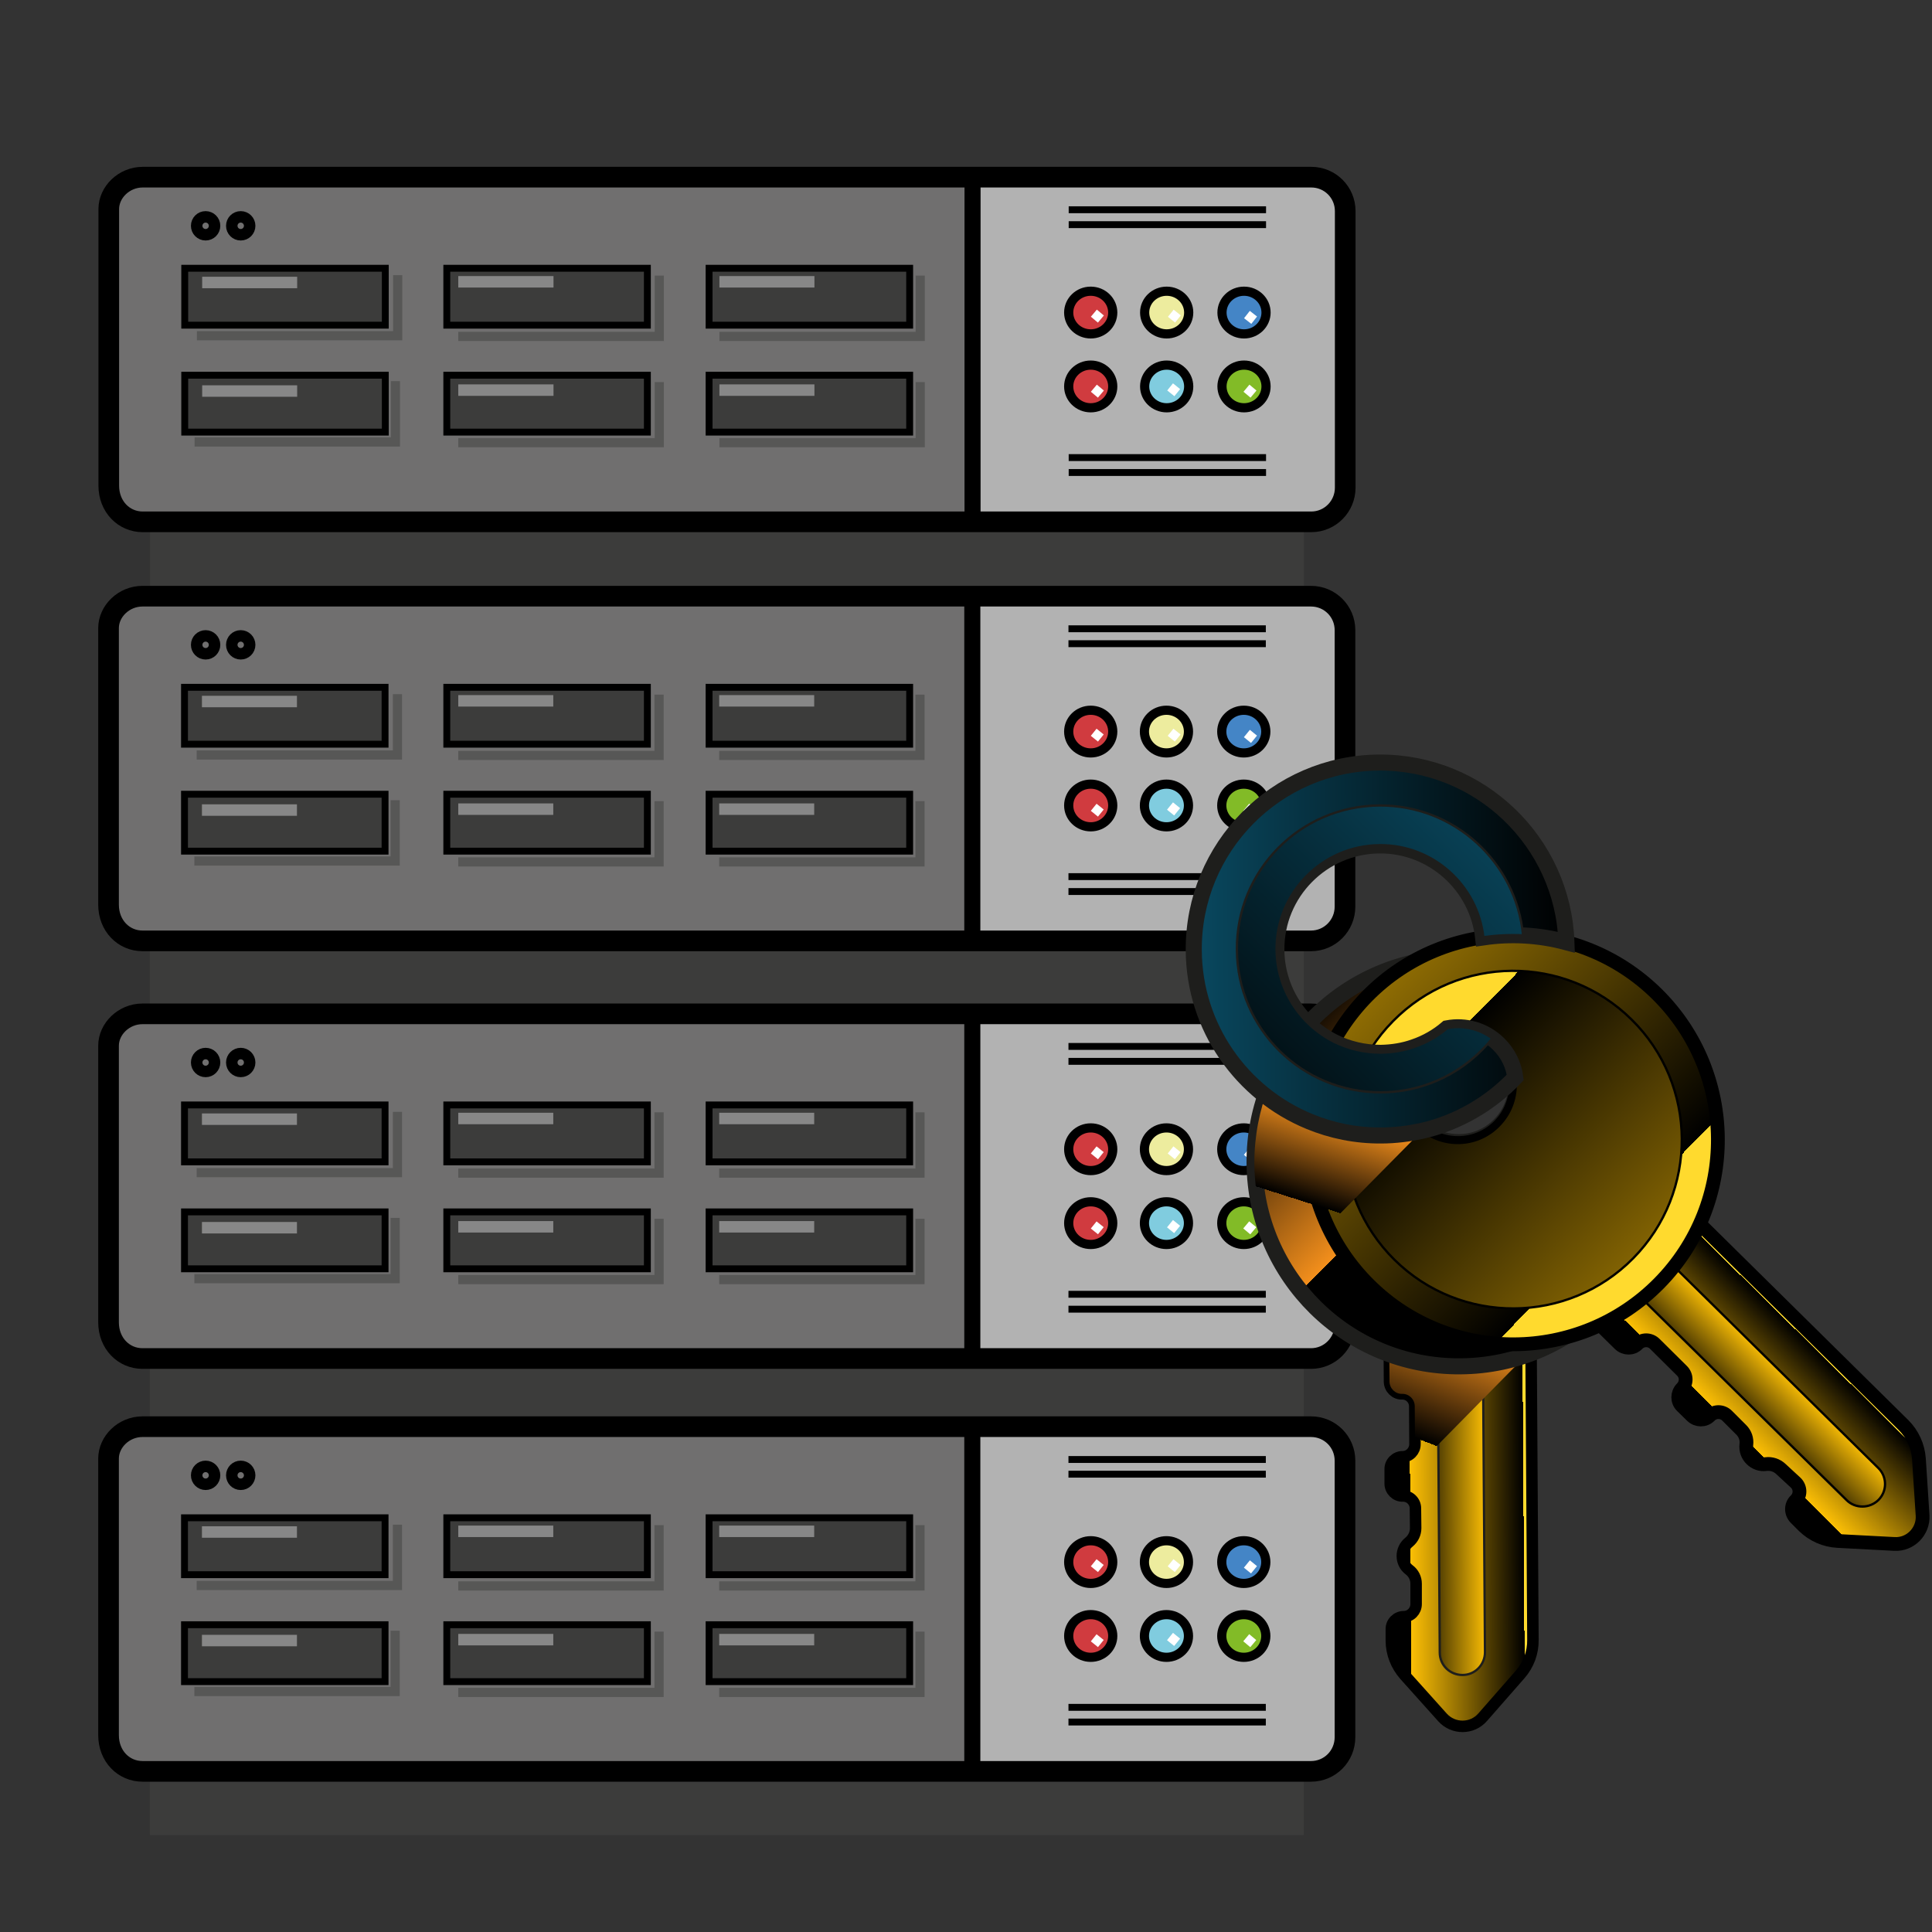 <?xml version="1.0" encoding="utf-8"?>
<!-- Generator: Adobe Illustrator 24.1.2, SVG Export Plug-In . SVG Version: 6.00 Build 0)  -->
<svg version="1.1" id="Capa_1" xmlns="http://www.w3.org/2000/svg" xmlns:xlink="http://www.w3.org/1999/xlink" x="0px" y="0px"
	 viewBox="0 0 841.9 841.9" style="enable-background:new 0 0 841.9 841.9;" xml:space="preserve">
<rect x="0" y="0" width="841.9" height="841.9" fill="#333333" stroke="none"/>
<style type="text/css">
	.st0{fill:#B2B2B2;}
	.st1{fill:#706F6F;}
	.st2{fill:#3C3C3B;}
	.st3{fill:none;stroke:#000000;stroke-width:9;stroke-linecap:round;stroke-miterlimit:10;}
	.st4{fill:none;stroke:#000000;stroke-width:7;stroke-linecap:round;stroke-miterlimit:10;}
	.st5{fill:#3C3C3B;stroke:#000000;stroke-width:3;stroke-miterlimit:10;}
	.st6{fill:#D03B3F;stroke:#000000;stroke-width:4;stroke-miterlimit:10;}
	.st7{fill:#EDEC9E;stroke:#000000;stroke-width:4;stroke-miterlimit:10;}
	.st8{fill:#80CCDF;stroke:#000000;stroke-width:4;stroke-miterlimit:10;}
	.st9{fill:#4485C6;stroke:#000000;stroke-width:4;stroke-miterlimit:10;}
	.st10{fill:#82BB27;stroke:#000000;stroke-width:4;stroke-miterlimit:10;}
	.st11{fill:none;stroke:#575756;stroke-width:4;stroke-miterlimit:10;}
	.st12{fill:none;stroke:#FFFFFF;stroke-width:4;stroke-miterlimit:10;}
	.st13{fill:none;stroke:#000000;stroke-width:3;stroke-miterlimit:10;}
	.st14{fill:none;stroke:#878787;stroke-width:5;stroke-miterlimit:10;}
	.st15{fill:none;stroke:#000000;stroke-width:5;stroke-miterlimit:10;}
	.st16{fill:url(#SVGID_1_);stroke:#000000;stroke-width:5;stroke-miterlimit:10;}
	.st17{fill:url(#SVGID_2_);stroke:#1E1E1C;stroke-miterlimit:10;}
	.st18{fill:url(#SVGID_3_);}
	.st19{fill:url(#SVGID_4_);stroke:#1E1E1C;stroke-miterlimit:10;}
	.st20{fill:url(#SVGID_5_);stroke:#1E1E1C;stroke-miterlimit:10;}
	.st21{fill:url(#SVGID_6_);stroke:#1E1E1C;stroke-width:7;stroke-miterlimit:10;}
	.st22{fill:url(#SVGID_7_);stroke:#000000;stroke-width:6;stroke-miterlimit:10;}
	.st23{fill:url(#SVGID_8_);stroke:#000000;stroke-miterlimit:10;}
	.st24{fill:url(#SVGID_9_);stroke:#000000;stroke-width:6;stroke-miterlimit:10;}
	.st25{fill:url(#SVGID_10_);stroke:#000000;stroke-miterlimit:10;}
	.st26{fill:url(#SVGID_11_);}
	.st27{fill:url(#SVGID_12_);stroke:#1E1E1C;stroke-width:7;stroke-miterlimit:10;}
	.st28{fill:url(#SVGID_13_);stroke:#1E1E1C;stroke-miterlimit:10;}
</style>
<g id="Capa_2_1_">
</g>
<a id="Capa_7" xlink:href="https://ginernet.com/vps-administrado" >
	<g>
		<g>
			<rect x="423.7" y="261.7" class="st0" width="158.7" height="148.3"/>
			<rect x="50.1" y="260.8" class="st1" width="373.6" height="148.3"/>
			<rect x="65.3" y="409.5" class="st2" width="502.8" height="28.3"/>
			<g>
				<path class="st3" d="M571.3,410H62.1c-8.2,0-14.8-6.6-14.8-15.8V273.7c0-7.3,6.6-13.9,14.8-13.9h509.2c8.2,0,14.8,6.6,14.8,14.8
					v120.5C586.1,403.3,579.5,410,571.3,410z"/>
				<line class="st4" x1="423.7" y1="259.8" x2="423.7" y2="410"/>
				<rect x="80.4" y="299.5" class="st5" width="87.4" height="24.8"/>
				<rect x="194.7" y="299.5" class="st5" width="87.4" height="24.8"/>
				<rect x="309" y="299.5" class="st5" width="87.4" height="24.8"/>
				<rect x="80.4" y="346.1" class="st5" width="87.4" height="24.8"/>
				<rect x="194.7" y="346.1" class="st5" width="87.4" height="24.8"/>
				<rect x="309" y="346.1" class="st5" width="87.4" height="24.8"/>
				<ellipse class="st6" cx="475.3" cy="318.8" rx="9.6" ry="9.3"/>
				<ellipse class="st6" cx="475.3" cy="351" rx="9.6" ry="9.3"/>
				<ellipse class="st7" cx="508.3" cy="318.8" rx="9.6" ry="9.3"/>
				<ellipse class="st8" cx="508.3" cy="351" rx="9.6" ry="9.3"/>
				<ellipse class="st9" cx="542" cy="318.8" rx="9.6" ry="9.3"/>
				<ellipse class="st10" cx="542" cy="351" rx="9.6" ry="9.3"/>
				<polyline class="st11" points="84.7,375.2 172.2,375.2 172.2,348.7 				"/>
			</g>
			<polyline class="st11" points="199.7,375.6 287.2,375.6 287.2,349.1 			"/>
			<polyline class="st11" points="313.4,375.6 400.9,375.6 400.9,349.1 			"/>
			<polyline class="st11" points="199.7,329.2 287.2,329.2 287.2,302.7 			"/>
			<polyline class="st11" points="313.4,329.2 400.9,329.2 400.9,302.7 			"/>
			<polyline class="st11" points="85.7,329 173.2,329 173.2,302.5 			"/>
			<line class="st12" x1="512.7" y1="350.9" x2="510.1" y2="354.1"/>
			<line class="st12" x1="545.9" y1="351.5" x2="543.3" y2="354.6"/>
			<line class="st12" x1="479.4" y1="351.5" x2="476.9" y2="354.6"/>
			<line class="st12" x1="479.4" y1="318.8" x2="476.9" y2="321.9"/>
			<line class="st12" x1="512.9" y1="318.8" x2="510.4" y2="321.9"/>
			<line class="st12" x1="546.2" y1="319.3" x2="543.6" y2="322.5"/>
			<line class="st13" x1="465.6" y1="388.5" x2="551.6" y2="388.5"/>
			<line class="st13" x1="465.6" y1="280.5" x2="551.6" y2="280.5"/>
			<line class="st14" x1="88" y1="305.7" x2="129.4" y2="305.7"/>
			<line class="st14" x1="199.7" y1="305.4" x2="241.1" y2="305.4"/>
			<line class="st14" x1="313.4" y1="305.4" x2="354.8" y2="305.4"/>
			<line class="st14" x1="88" y1="353" x2="129.4" y2="353"/>
			<line class="st14" x1="199.7" y1="352.6" x2="241.1" y2="352.6"/>
			<line class="st14" x1="313.4" y1="352.6" x2="354.8" y2="352.6"/>
			<circle class="st15" cx="89.6" cy="281" r="3.9"/>
			<circle class="st15" cx="104.9" cy="281" r="3.9"/>
			<line class="st13" x1="465.6" y1="382" x2="551.6" y2="382"/>
			<line class="st13" x1="465.6" y1="274" x2="551.6" y2="274"/>
		</g>
		<g>
			<rect x="423.8" y="79.1" class="st0" width="158.7" height="148.3"/>
			<rect x="50.2" y="78.1" class="st1" width="373.6" height="148.3"/>
			<rect x="65.4" y="226.9" class="st2" width="502.8" height="28.3"/>
			<g>
				<path class="st3" d="M571.4,227.4H62.2c-8.2,0-14.8-6.6-14.8-15.8V91.1c0-7.3,6.6-13.9,14.8-13.9h509.2
					c8.2,0,14.8,6.6,14.8,14.8v120.5C586.2,220.7,579.6,227.4,571.4,227.4z"/>
				<line class="st4" x1="423.8" y1="77.2" x2="423.8" y2="227.4"/>
				<rect x="80.5" y="116.9" class="st5" width="87.4" height="24.8"/>
				<rect x="194.7" y="116.9" class="st5" width="87.4" height="24.8"/>
				<rect x="309" y="116.9" class="st5" width="87.4" height="24.8"/>
				<rect x="80.5" y="163.5" class="st5" width="87.4" height="24.8"/>
				<rect x="194.7" y="163.5" class="st5" width="87.4" height="24.8"/>
				<rect x="309" y="163.5" class="st5" width="87.4" height="24.8"/>
				<ellipse class="st6" cx="475.3" cy="136.2" rx="9.6" ry="9.3"/>
				<ellipse class="st6" cx="475.3" cy="168.4" rx="9.6" ry="9.3"/>
				<ellipse class="st7" cx="508.4" cy="136.2" rx="9.6" ry="9.3"/>
				<ellipse class="st8" cx="508.4" cy="168.4" rx="9.6" ry="9.3"/>
				<ellipse class="st9" cx="542.1" cy="136.2" rx="9.6" ry="9.3"/>
				<ellipse class="st10" cx="542.1" cy="168.4" rx="9.6" ry="9.3"/>
				<polyline class="st11" points="84.8,192.6 172.3,192.6 172.3,166.1 				"/>
			</g>
			<polyline class="st11" points="199.7,192.9 287.3,192.9 287.3,166.5 			"/>
			<polyline class="st11" points="313.5,192.9 401,192.9 401,166.5 			"/>
			<polyline class="st11" points="199.7,146.6 287.3,146.6 287.3,120.1 			"/>
			<polyline class="st11" points="313.5,146.6 401,146.6 401,120.1 			"/>
			<polyline class="st11" points="85.8,146.3 173.3,146.3 173.3,119.9 			"/>
			<line class="st12" x1="512.7" y1="168.3" x2="510.2" y2="171.4"/>
			<line class="st12" x1="546" y1="168.9" x2="543.4" y2="172"/>
			<line class="st12" x1="479.5" y1="168.9" x2="476.9" y2="172"/>
			<line class="st12" x1="479.5" y1="136.2" x2="476.9" y2="139.3"/>
			<line class="st12" x1="513" y1="136.2" x2="510.5" y2="139.3"/>
			<line class="st12" x1="546.2" y1="136.7" x2="543.7" y2="139.9"/>
			<line class="st13" x1="465.7" y1="205.9" x2="551.7" y2="205.9"/>
			<line class="st13" x1="465.7" y1="97.9" x2="551.7" y2="97.9"/>
			<line class="st14" x1="88.1" y1="123.1" x2="129.5" y2="123.1"/>
			<line class="st14" x1="199.7" y1="122.8" x2="241.2" y2="122.8"/>
			<line class="st14" x1="313.5" y1="122.8" x2="354.9" y2="122.8"/>
			<line class="st14" x1="88.1" y1="170.4" x2="129.5" y2="170.4"/>
			<line class="st14" x1="199.7" y1="170" x2="241.2" y2="170"/>
			<line class="st14" x1="313.5" y1="170" x2="354.9" y2="170"/>
			<circle class="st15" cx="89.6" cy="98.4" r="3.9"/>
			<circle class="st15" cx="104.9" cy="98.4" r="3.9"/>
			<line class="st13" x1="465.7" y1="199.4" x2="551.7" y2="199.4"/>
			<line class="st13" x1="465.7" y1="91.4" x2="551.7" y2="91.4"/>
		</g>
		<g>
			<rect x="423.7" y="443.7" class="st0" width="158.7" height="148.3"/>
			<rect x="50.1" y="442.8" class="st1" width="373.6" height="148.3"/>
			<rect x="65.3" y="591.5" class="st2" width="502.8" height="28.3"/>
			<g>
				<path class="st3" d="M571.3,592H62.1c-8.2,0-14.8-6.6-14.8-15.8V455.7c0-7.3,6.6-13.9,14.8-13.9h509.2c8.2,0,14.8,6.6,14.8,14.8
					v120.5C586.1,585.3,579.5,592,571.3,592z"/>
				<line class="st4" x1="423.7" y1="441.8" x2="423.7" y2="592"/>
				<rect x="80.4" y="481.5" class="st5" width="87.4" height="24.8"/>
				<rect x="194.7" y="481.5" class="st5" width="87.4" height="24.8"/>
				<rect x="309" y="481.5" class="st5" width="87.4" height="24.8"/>
				<rect x="80.4" y="528.1" class="st5" width="87.4" height="24.8"/>
				<rect x="194.7" y="528.1" class="st5" width="87.4" height="24.8"/>
				<rect x="309" y="528.1" class="st5" width="87.4" height="24.8"/>
				<ellipse class="st6" cx="475.3" cy="500.8" rx="9.6" ry="9.3"/>
				<ellipse class="st6" cx="475.3" cy="533" rx="9.6" ry="9.3"/>
				<ellipse class="st7" cx="508.3" cy="500.8" rx="9.6" ry="9.3"/>
				<ellipse class="st8" cx="508.3" cy="533" rx="9.6" ry="9.3"/>
				<ellipse class="st9" cx="542" cy="500.8" rx="9.6" ry="9.3"/>
				<ellipse class="st10" cx="542" cy="533" rx="9.6" ry="9.3"/>
				<polyline class="st11" points="84.7,557.2 172.2,557.2 172.2,530.7 				"/>
			</g>
			<polyline class="st11" points="199.7,557.6 287.2,557.6 287.2,531.1 			"/>
			<polyline class="st11" points="313.4,557.6 400.9,557.6 400.9,531.1 			"/>
			<polyline class="st11" points="199.7,511.2 287.2,511.2 287.2,484.7 			"/>
			<polyline class="st11" points="313.4,511.2 400.9,511.2 400.9,484.7 			"/>
			<polyline class="st11" points="85.7,511 173.2,511 173.2,484.5 			"/>
			<line class="st12" x1="512.7" y1="532.9" x2="510.1" y2="536.1"/>
			<line class="st12" x1="545.9" y1="533.5" x2="543.3" y2="536.6"/>
			<line class="st12" x1="479.4" y1="533.5" x2="476.9" y2="536.6"/>
			<line class="st12" x1="479.4" y1="500.8" x2="476.9" y2="503.9"/>
			<line class="st12" x1="512.9" y1="500.8" x2="510.4" y2="503.9"/>
			<line class="st12" x1="546.2" y1="501.3" x2="543.6" y2="504.5"/>
			<line class="st13" x1="465.6" y1="570.5" x2="551.6" y2="570.5"/>
			<line class="st13" x1="465.6" y1="462.5" x2="551.6" y2="462.5"/>
			<line class="st14" x1="88" y1="487.7" x2="129.4" y2="487.7"/>
			<line class="st14" x1="199.7" y1="487.4" x2="241.1" y2="487.4"/>
			<line class="st14" x1="313.4" y1="487.4" x2="354.8" y2="487.4"/>
			<line class="st14" x1="88" y1="535" x2="129.4" y2="535"/>
			<line class="st14" x1="199.7" y1="534.6" x2="241.1" y2="534.6"/>
			<line class="st14" x1="313.4" y1="534.6" x2="354.8" y2="534.6"/>
			<circle class="st15" cx="89.6" cy="463" r="3.9"/>
			<circle class="st15" cx="104.9" cy="463" r="3.9"/>
			<line class="st13" x1="465.6" y1="564" x2="551.6" y2="564"/>
			<line class="st13" x1="465.6" y1="456" x2="551.6" y2="456"/>
		</g>
		<g>
			<rect x="423.7" y="623.6" class="st0" width="158.7" height="148.3"/>
			<rect x="50.1" y="622.7" class="st1" width="373.6" height="148.3"/>
			<rect x="65.3" y="771.4" class="st2" width="502.8" height="28.3"/>
			<g>
				<path class="st3" d="M571.3,771.9H62.1c-8.2,0-14.8-6.6-14.8-15.8V635.6c0-7.3,6.6-13.9,14.8-13.9h509.2
					c8.2,0,14.8,6.6,14.8,14.8v120.5C586.1,765.3,579.5,771.9,571.3,771.9z"/>
				<line class="st4" x1="423.7" y1="621.7" x2="423.7" y2="771.9"/>
				<rect x="80.4" y="661.4" class="st5" width="87.4" height="24.8"/>
				<rect x="194.7" y="661.4" class="st5" width="87.4" height="24.8"/>
				<rect x="309" y="661.4" class="st5" width="87.4" height="24.8"/>
				<rect x="80.4" y="708" class="st5" width="87.4" height="24.8"/>
				<rect x="194.7" y="708" class="st5" width="87.4" height="24.8"/>
				<rect x="309" y="708" class="st5" width="87.4" height="24.8"/>
				<ellipse class="st6" cx="475.3" cy="680.7" rx="9.6" ry="9.3"/>
				<ellipse class="st6" cx="475.3" cy="712.9" rx="9.6" ry="9.3"/>
				<ellipse class="st7" cx="508.3" cy="680.7" rx="9.6" ry="9.3"/>
				<ellipse class="st8" cx="508.3" cy="712.9" rx="9.6" ry="9.3"/>
				<ellipse class="st9" cx="542" cy="680.7" rx="9.6" ry="9.3"/>
				<ellipse class="st10" cx="542" cy="712.9" rx="9.6" ry="9.3"/>
				<polyline class="st11" points="84.7,737.1 172.2,737.1 172.2,710.6 				"/>
			</g>
			<polyline class="st11" points="199.7,737.5 287.2,737.5 287.2,711 			"/>
			<polyline class="st11" points="313.4,737.5 400.9,737.5 400.9,711 			"/>
			<polyline class="st11" points="199.7,691.1 287.2,691.1 287.2,664.6 			"/>
			<polyline class="st11" points="313.4,691.1 400.9,691.1 400.9,664.6 			"/>
			<polyline class="st11" points="85.7,690.9 173.2,690.9 173.2,664.4 			"/>
			<line class="st12" x1="512.7" y1="712.8" x2="510.1" y2="716"/>
			<line class="st12" x1="545.9" y1="713.4" x2="543.3" y2="716.5"/>
			<line class="st12" x1="479.4" y1="713.4" x2="476.9" y2="716.5"/>
			<line class="st12" x1="479.4" y1="680.7" x2="476.9" y2="683.8"/>
			<line class="st12" x1="512.9" y1="680.7" x2="510.4" y2="683.8"/>
			<line class="st12" x1="546.2" y1="681.2" x2="543.6" y2="684.4"/>
			<line class="st13" x1="465.6" y1="750.4" x2="551.6" y2="750.4"/>
			<line class="st13" x1="465.6" y1="642.4" x2="551.6" y2="642.4"/>
			<line class="st14" x1="88" y1="667.6" x2="129.4" y2="667.6"/>
			<line class="st14" x1="199.7" y1="667.3" x2="241.1" y2="667.3"/>
			<line class="st14" x1="313.4" y1="667.3" x2="354.8" y2="667.3"/>
			<line class="st14" x1="88" y1="714.9" x2="129.4" y2="714.9"/>
			<line class="st14" x1="199.7" y1="714.5" x2="241.1" y2="714.5"/>
			<line class="st14" x1="313.4" y1="714.5" x2="354.8" y2="714.5"/>
			<circle class="st15" cx="89.6" cy="642.9" r="3.9"/>
			<circle class="st15" cx="104.9" cy="642.9" r="3.9"/>
			<line class="st13" x1="465.6" y1="744" x2="551.6" y2="744"/>
			<line class="st13" x1="465.6" y1="636" x2="551.6" y2="636"/>
		</g>
		<g>
			<g>
				<g>
					
						<linearGradient id="SVGID_1_" gradientUnits="userSpaceOnUse" x1="2060.8" y1="-764.082" x2="2060.8" y2="-714.904" gradientTransform="matrix(-6.793182e-03 -1.004 -1.004 6.793182e-03 -89.2 2737.06)">
						<stop  offset="0" style="stop-color:#FFDA2E"/>
						<stop  offset="1" style="stop-color:#FCBF05"/>
					</linearGradient>
					<path class="st16" d="M617.1,699c0,3-2.4,5.5-5.4,5.5s-5.5,2.5-5.4,5.5l0,4.9c0,5.6,2.1,10.9,5.8,15.1l16.5,18.4
						c4.7,5.2,12.9,5.2,17.5-0.1l16.3-18.6c3.7-4.2,5.7-9.6,5.6-15.2l-0.9-140.7l-61.8,0.4l0.2,27.8c0,3,2.5,5.5,5.5,5.4
						s5.5,2.4,5.5,5.4l0.1,16.5c0,3-2.4,5.5-5.4,5.5s-5.5,2.5-5.4,5.5l0,6.2c0,3,2.5,5.5,5.5,5.4s5.5,2.4,5.5,5.4l0.1,8.6
						c0,2.4-1.1,4.6-2.9,6.1c-3.9,3.1-3.9,9.1,0.1,12.1c1.9,1.4,3,3.7,3,6L617.1,699L617.1,699z"/>
					
						<linearGradient id="SVGID_2_" gradientUnits="userSpaceOnUse" x1="2071.95" y1="-716.677" x2="2071.95" y2="-747.801" gradientTransform="matrix(-6.793182e-03 -1.004 -1.004 6.793182e-03 -89.2 2737.06)">
						<stop  offset="0" style="stop-color:#FFDA2E"/>
						<stop  offset="1" style="stop-color:#FCBF05"/>
					</linearGradient>
					<path class="st17" d="M646.1,574l1,146c0,5.4-4.3,9.9-9.8,9.9s-9.9-4.3-9.9-9.8l-1-146L646.1,574z"/>
					
						<linearGradient id="SVGID_3_" gradientUnits="userSpaceOnUse" x1="-1476.559" y1="-276.35" x2="-1495.708" y2="-324.52" gradientTransform="matrix(-1.004 6.793182e-03 6.793182e-03 1.004 -862.048 914.711)">
						<stop  offset="0" style="stop-color:#F38F1C;stop-opacity:0"/>
						<stop  offset="1" style="stop-color:#F38F1C"/>
					</linearGradient>
					<path class="st18" d="M605.8,640.5l0,6.2c0,1.1,0.4,2.2,1,3l60.4-61.3l-0.1-14.6l-61.8,0.4l0.2,27.8c0,3,2.5,5.5,5.5,5.4
						s5.5,2.4,5.5,5.4l0.1,16.5c0,3-2.4,5.5-5.4,5.5C608.2,635,605.8,637.5,605.8,640.5L605.8,640.5z"/>
					
						<linearGradient id="SVGID_4_" gradientUnits="userSpaceOnUse" x1="-1539.565" y1="1125.904" x2="-1359.282" y2="1306.187" gradientTransform="matrix(-1 6.766646e-03 -6.766646e-03 -1 -855.839 1682.451)">
						<stop  offset="0" style="stop-color:#FFDA2E"/>
						<stop  offset="1" style="stop-color:#FCBF05"/>
					</linearGradient>
					<path class="st19" d="M635.2,417.2c-49.2,0.3-88.9,40.5-88.5,89.7s40.5,88.9,89.7,88.5c49.2-0.3,88.9-40.5,88.5-89.7
						S684.4,416.9,635.2,417.2L635.2,417.2z M610.3,472.6c-0.1-14,11.2-25.3,25.1-25.4c14-0.1,25.3,11.1,25.4,25.1
						c0.1,14-11.2,25.4-25.1,25.4C621.7,497.8,610.3,486.6,610.3,472.6z"/>
					
						<linearGradient id="SVGID_5_" gradientUnits="userSpaceOnUse" x1="-1464.14" y1="1201.332" x2="-1634.742" y2="1030.731" gradientTransform="matrix(-1 6.766646e-03 -6.766646e-03 -1 -855.839 1682.451)">
						<stop  offset="0" style="stop-color:#FFDA2E"/>
						<stop  offset="1" style="stop-color:#FCBF05"/>
					</linearGradient>
					<path class="st20" d="M562.2,506.8c0.3,40.6,33.4,73.3,74,73.1s73.3-33.4,73.1-74s-33.4-73.3-74-73.1
						C594.6,433,561.9,466.2,562.2,506.8z M610.3,472.6c-0.1-14,11.2-25.3,25.1-25.4c14-0.1,25.3,11.1,25.4,25.1
						c0.1,14-11.2,25.4-25.1,25.4C621.7,497.8,610.3,486.6,610.3,472.6z"/>
				</g>
				
					<linearGradient id="SVGID_6_" gradientUnits="userSpaceOnUse" x1="-1432.318" y1="1233.151" x2="-1492.769" y2="1172.7" gradientTransform="matrix(-1 6.766646e-03 -6.766646e-03 -1 -855.839 1682.451)">
					<stop  offset="0" style="stop-color:#F38F1C;stop-opacity:0"/>
					<stop  offset="1" style="stop-color:#F38F1C"/>
				</linearGradient>
				<path class="st21" d="M635.2,417.2c-49.2,0.3-88.9,40.5-88.5,89.7s40.5,88.9,89.7,88.5c49.2-0.3,88.9-40.5,88.5-89.7
					S684.4,416.9,635.2,417.2L635.2,417.2z M610.3,472.6c-0.1-14,11.2-25.3,25.1-25.4c14-0.1,25.3,11.1,25.4,25.1
					c0.1,14-11.2,25.4-25.1,25.4C621.7,497.8,610.3,486.6,610.3,472.6z"/>
				<g>
					
						<linearGradient id="SVGID_7_" gradientUnits="userSpaceOnUse" x1="165.006" y1="-1299.101" x2="165.006" y2="-1249.924" gradientTransform="matrix(-0.715 -0.705 -0.705 0.715 -7.768 1632.129)">
						<stop  offset="0" style="stop-color:#FFDA2E"/>
						<stop  offset="1" style="stop-color:#FCBF05"/>
					</linearGradient>
					<path class="st22" d="M782.5,646.1c2.2,2.1,2.2,5.6,0,7.7s-2.1,5.6,0,7.7l3.5,3.5c4,3.9,9.2,6.2,14.8,6.5l24.7,1.3
						c7,0.4,12.7-5.5,12.3-12.4l-1.6-24.7c-0.4-5.6-2.8-10.8-6.7-14.7l-100.1-98.8l-43.4,44l19.8,19.5c2.2,2.1,5.6,2.1,7.7,0
						c2.1-2.2,5.6-2.2,7.7,0l11.7,11.6c2.2,2.1,2.2,5.6,0,7.7c-2.1,2.2-2.1,5.6,0,7.7l4.4,4.3c2.2,2.1,5.6,2.1,7.7,0
						c2.1-2.2,5.6-2.2,7.7,0l6.1,6.1c1.7,1.7,2.5,4,2.2,6.4c-0.6,5,3.7,9.2,8.6,8.5c2.3-0.3,4.7,0.5,6.4,2.1L782.5,646.1
						L782.5,646.1z"/>
					
						<linearGradient id="SVGID_8_" gradientUnits="userSpaceOnUse" x1="176.161" y1="-1251.697" x2="176.161" y2="-1282.821" gradientTransform="matrix(-0.715 -0.705 -0.705 0.715 -7.768 1632.129)">
						<stop  offset="0" style="stop-color:#FFDA2E"/>
						<stop  offset="1" style="stop-color:#FCBF05"/>
					</linearGradient>
					<path class="st23" d="M714.6,537.2l103.9,102.5c3.9,3.8,3.9,10.1,0.1,13.9s-10.1,3.9-13.9,0.1L700.7,551.3L714.6,537.2z"/>
					
						<linearGradient id="SVGID_9_" gradientUnits="userSpaceOnUse" x1="-1563.353" y1="1135.344" x2="-1383.097" y2="1315.6" gradientTransform="matrix(-1 6.766646e-03 -6.766646e-03 -1 -855.839 1682.451)">
						<stop  offset="0" style="stop-color:#FFDA2E"/>
						<stop  offset="1" style="stop-color:#FCBF05"/>
					</linearGradient>
					<path class="st24" d="M596.8,560.1c35,34.6,91.5,34.2,126.1-0.8c34.6-35,34.2-91.5-0.8-126.1S630.5,399,595.9,434
						C561.4,469.1,561.7,525.5,596.8,560.1z M653.3,490.6c-9.8,9.9-25.8,10-35.7,0.2c-9.9-9.8-10-25.8-0.2-35.7
						c9.8-9.9,25.8-10,35.7-0.3C663,464.7,663.1,480.7,653.3,490.6L653.3,490.6z"/>
					
						<linearGradient id="SVGID_10_" gradientUnits="userSpaceOnUse" x1="-1487.931" y1="1210.755" x2="-1658.505" y2="1040.182" gradientTransform="matrix(-1 6.766646e-03 -6.766646e-03 -1 -855.839 1682.451)">
						<stop  offset="0" style="stop-color:#FFDA2E"/>
						<stop  offset="1" style="stop-color:#FCBF05"/>
					</linearGradient>
					<path class="st25" d="M607,445c-28.5,28.9-28.2,75.5,0.7,104c28.9,28.5,75.5,28.2,104-0.7s28.2-75.5-0.7-104
						C682.1,415.7,635.5,416,607,445L607,445z M617.5,490.8c-9.9-9.8-10-25.8-0.2-35.7c9.8-9.9,25.8-10,35.7-0.3
						c9.9,9.8,10,25.8,0.2,35.7C643.5,500.5,627.5,500.6,617.5,490.8z"/>
				</g>
			</g>
			
				<linearGradient id="SVGID_11_" gradientUnits="userSpaceOnUse" x1="-1431.797" y1="-378.354" x2="-1444.364" y2="-416.95" gradientTransform="matrix(-1.004 6.793182e-03 6.793182e-03 1.004 -862.048 914.711)">
				<stop  offset="0" style="stop-color:#F38F1C;stop-opacity:0"/>
				<stop  offset="1" style="stop-color:#F38F1C"/>
			</linearGradient>
			<path class="st26" d="M619.7,492.7c-39.3,1.4-58.9-11.9-66.8-19.3c-4.1,10.4-6.3,21.7-6.3,33.5c0.1,17,5,32.9,13.3,46.3
				L619.7,492.7L619.7,492.7z"/>
			
				<linearGradient id="SVGID_12_" gradientUnits="userSpaceOnUse" x1="-1542.034" y1="-489.372" x2="-1380.209" y2="-489.372" gradientTransform="matrix(-1.004 6.793182e-03 6.793182e-03 1.004 -862.048 914.711)">
				<stop  offset="0" style="stop-color:#107A9E"/>
				<stop  offset="1" style="stop-color:#09485F"/>
			</linearGradient>
			<path class="st27" d="M600.9,332.3c-44.8,0.3-81,37-80.7,81.8c0.2,33.7,21,62.5,50.4,74.6c9.7,4,20.3,6.2,31.4,6.1
				c6,0,12-0.8,17.6-2c15.8-3.6,29.9-11.9,40.7-23.3c-0.7-5.4-3.1-10.5-7.3-14.6c-6.1-6-14.5-8.3-22.4-6.8
				c-4.2,3.6-9.1,6.4-14.4,8.2h0c-4.5,1.6-9.4,2.4-14.5,2.5c-7.4,0-14.4-1.7-20.6-4.8c-14.6-7.4-24.8-22.6-24.9-40.1
				c-0.2-24.9,20-45.3,44.9-45.5c23.3-0.2,42.7,17.5,45.2,40.1c12.1-1.8,24.4-1.1,36.3,2.1C681.1,366.9,644.9,332,600.9,332.3
				L600.9,332.3z"/>
			
				<linearGradient id="SVGID_13_" gradientUnits="userSpaceOnUse" x1="-1380.856" y1="-409.106" x2="-1520.362" y2="-548.612" gradientTransform="matrix(-1.004 6.793182e-03 6.793182e-03 1.004 -862.048 914.711)">
				<stop  offset="0" style="stop-color:#107A9E"/>
				<stop  offset="1" style="stop-color:#09485F"/>
			</linearGradient>
			<path class="st28" d="M539,413.9c0.2,34.5,28.4,62.3,62.9,62.1c19.6-0.1,37-9.3,48.4-23.5c-5.8-4.3-12.9-5.8-19.6-4.5
				c-4.2,3.6-9.1,6.4-14.4,8.2h0c-4.5,1.6-9.4,2.4-14.5,2.5c-7.4,0-14.4-1.7-20.6-4.8c-14.6-7.4-24.8-22.6-24.9-40.1
				c-0.2-24.9,20-45.3,44.9-45.5c23.3-0.2,42.7,17.5,45.2,40.1c5.7-0.8,11.5-1.1,17.3-0.8c-3-31.9-30-56.8-62.6-56.6
				C566.5,351.2,538.7,379.4,539,413.9L539,413.9z"/>
		</g>
	</g>
</a>
</svg>
